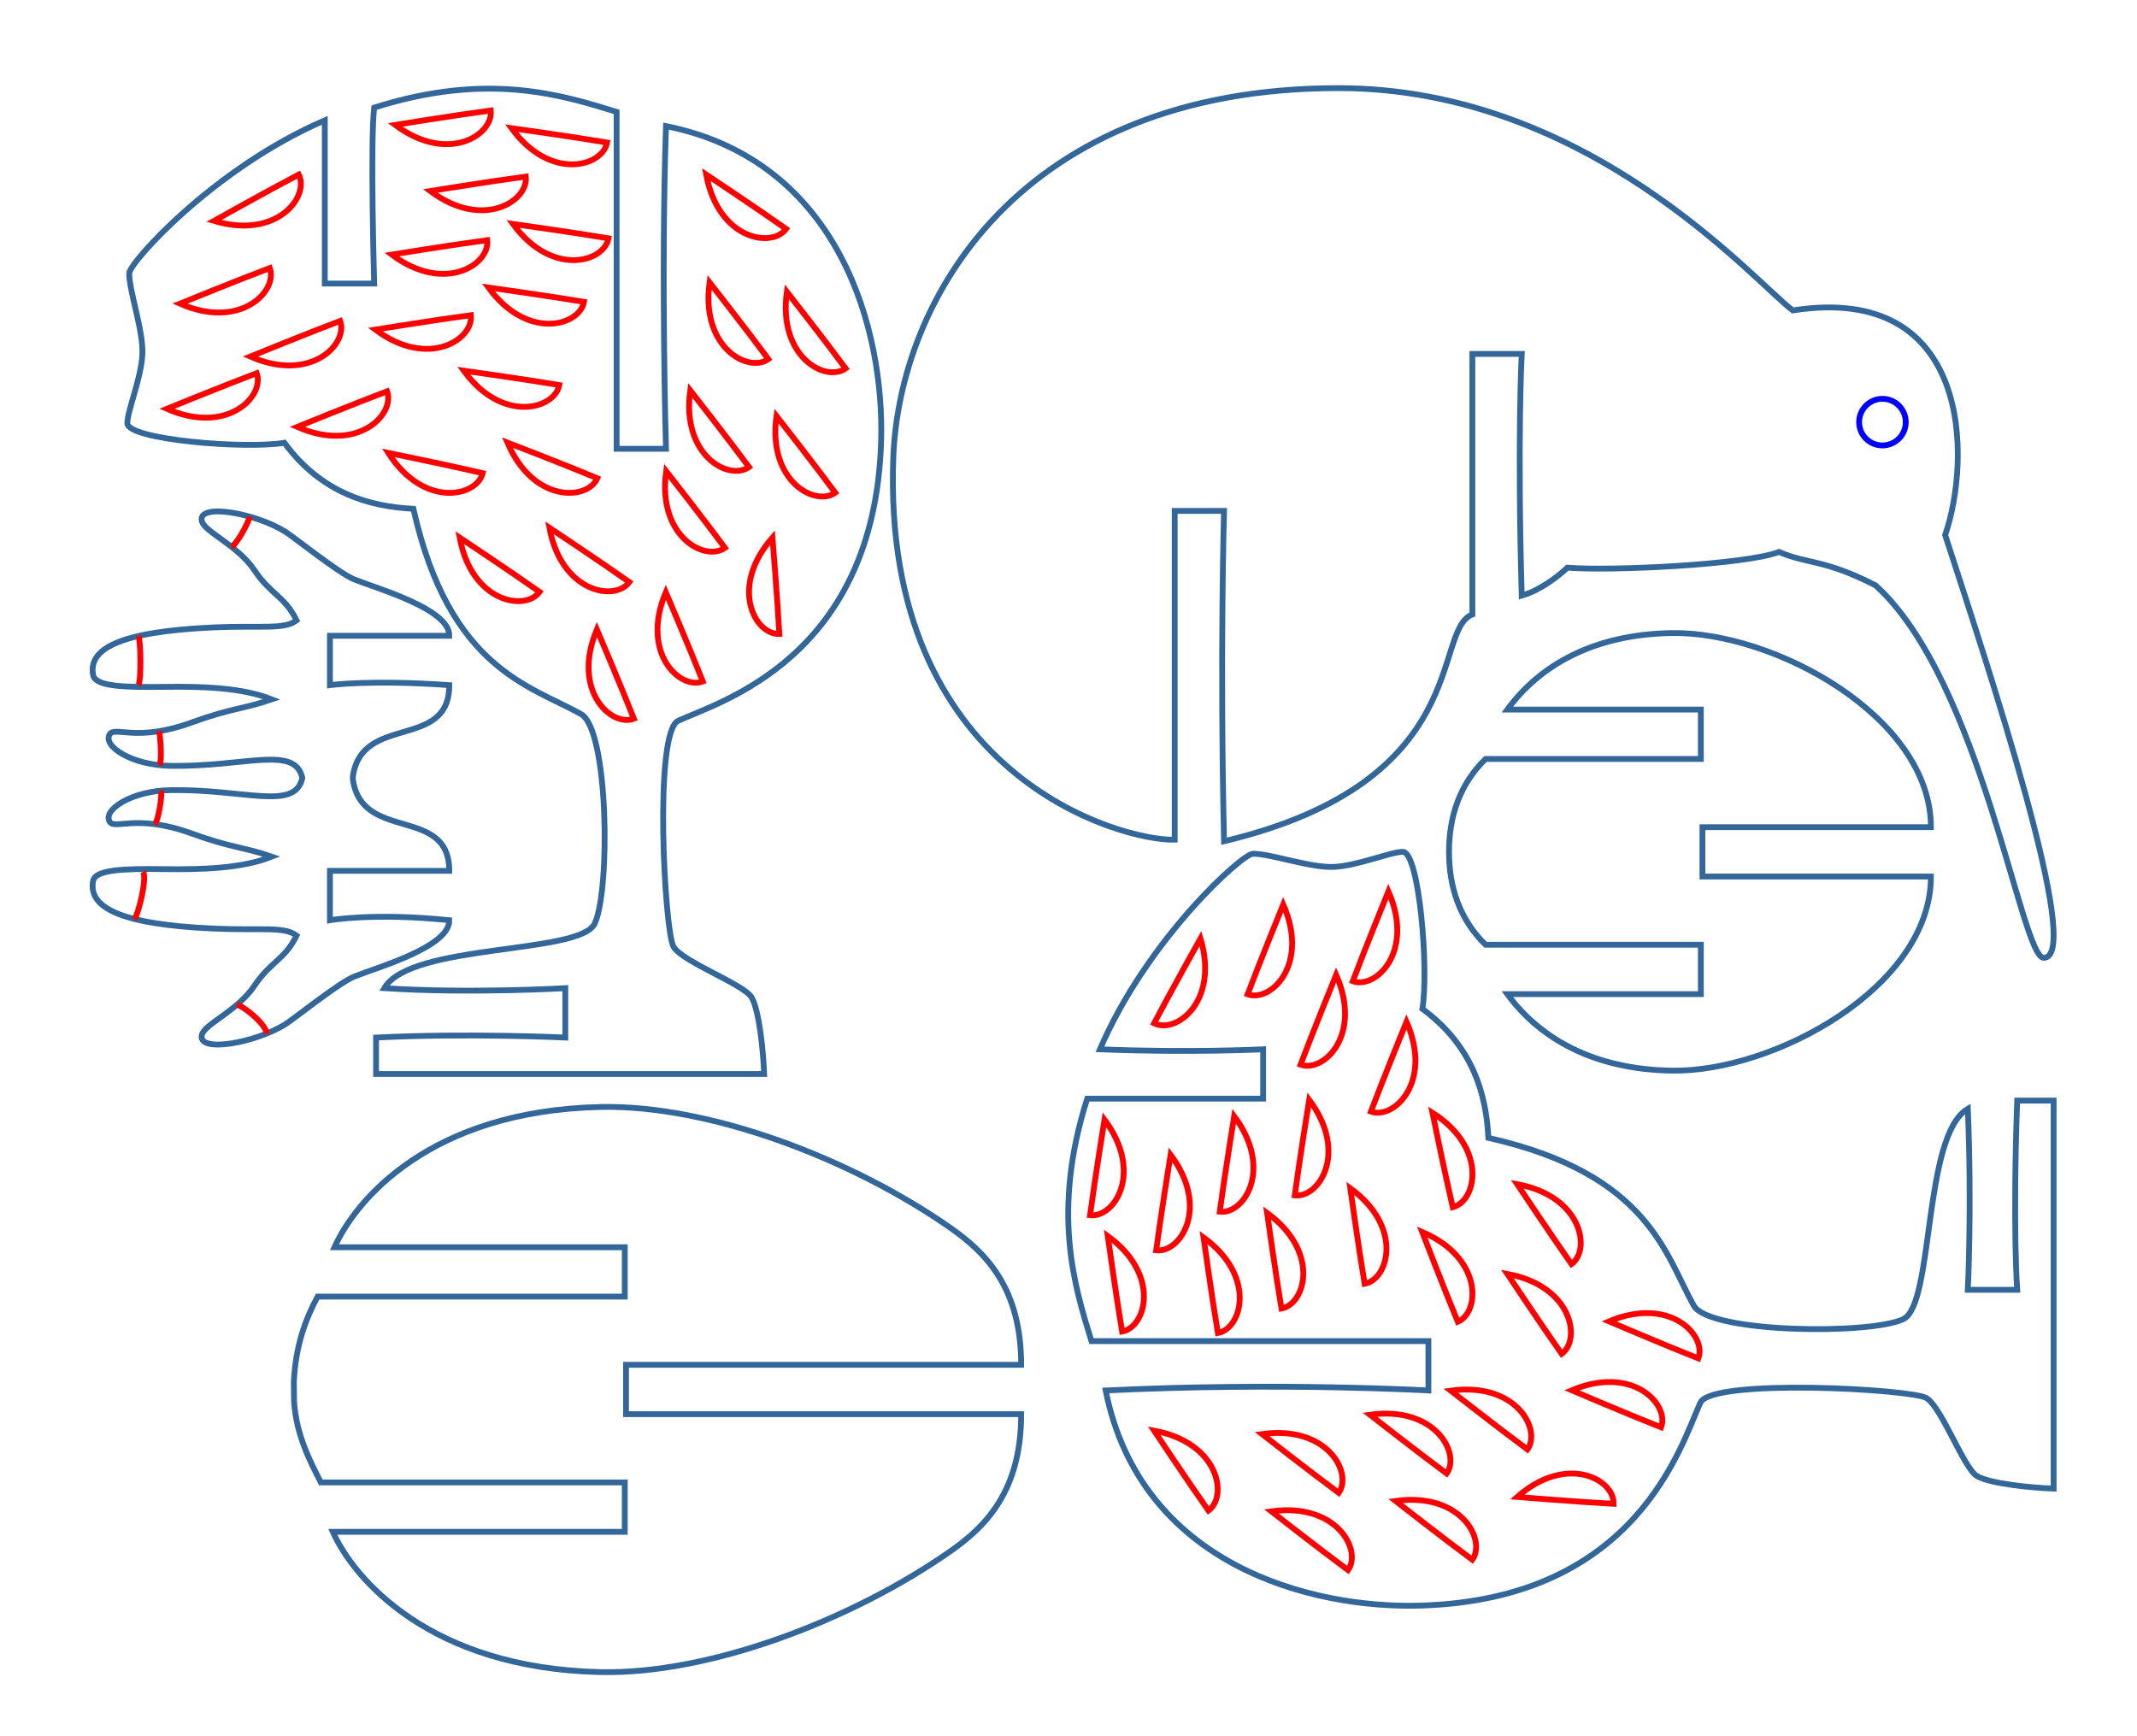<?xml version="1.0" encoding="UTF-8" standalone="no"?>
<!-- Created with Inkscape (http://www.inkscape.org/) -->

<svg
   xmlns:dc="http://purl.org/dc/elements/1.1/"
   xmlns:cc="http://creativecommons.org/ns#"
   xmlns:rdf="http://www.w3.org/1999/02/22-rdf-syntax-ns#"
   xmlns:svg="http://www.w3.org/2000/svg"
   xmlns="http://www.w3.org/2000/svg"
   xmlns:sodipodi="http://sodipodi.sourceforge.net/DTD/sodipodi-0.dtd"
   xmlns:inkscape="http://www.inkscape.org/namespaces/inkscape"
   id="svg2"
   version="1.1"
   inkscape:version="0.91 r13725"
   xml:space="preserve"
   width="460.124"
   height="373.879"
   viewBox="0 0 460.124 373.879"
   sodipodi:docname="kiwi-volume.svg"><defs
     id="defs6"><clipPath
       clipPathUnits="userSpaceOnUse"
       id="clipPath16"><path
         d="m 291.899,0 76.2,0 0,104.019 -76.2,0 0,-104.019 z"
         id="path18"
         inkscape:connector-curvature="0" /></clipPath><clipPath
       clipPathUnits="userSpaceOnUse"
       id="clipPath30"><path
         d="m 0,299.103 368.099,0 L 368.099,0 0,0 0,299.103 Z"
         id="path32"
         inkscape:connector-curvature="0" /></clipPath></defs><sodipodi:namedview
     pagecolor="#ffffff"
     bordercolor="#666666"
     borderopacity="1"
     objecttolerance="10"
     gridtolerance="10"
     guidetolerance="10"
     inkscape:pageopacity="0"
     inkscape:pageshadow="2"
     inkscape:window-width="1474"
     inkscape:window-height="841"
     id="namedview4"
     showgrid="false"
     inkscape:zoom="1.2624414"
     inkscape:cx="175.28316"
     inkscape:cy="156.3651"
     inkscape:window-x="-8"
     inkscape:window-y="-8"
     inkscape:window-maximized="1"
     inkscape:current-layer="g10" /><g
     id="g10"
     inkscape:groupmode="layer"
     inkscape:label="kiwi-volume"
     transform="matrix(1.25,0,0,-1.25,0,373.879)"><path
       inkscape:connector-curvature="0"
       id="path36"
       style="fill:none;stroke:#336699;stroke-width:1;stroke-linecap:butt;stroke-linejoin:miter;stroke-miterlimit:10;stroke-dasharray:none;stroke-opacity:1"
       d="m 22.255,252.016 c 0,1.808 14.664,18.175 33.692,26.359 l 0,-28.116 8.504,0 c 0,0 -0.698,24.373 0,30.307 19.497,6.177 32.173,2.227 41.762,-0.735 l 0,-58.04 8.504,0 c 0,0 -0.88,29.424 0,55.594 30.117,-6.039 37.63,-35.436 37.056,-54.305 -1.139,-37.354 -27.84,-44.852 -34.945,-48.131 -4.255,-1.964 -2.354,-36.32 -0.814,-38.931 1.539,-2.611 12.057,-6.43 13.433,-8.699 1.339,-2.209 2.042,-9.473 2.175,-13.221 l -66.845,0 0,6.277 c 15.768,0.798 32.599,0 32.599,0 l 0,8.504 c 0,0 -16.456,-0.956 -31.182,0 4.519,7.773 33.706,5.773 36.241,11.125 2.712,5.724 2.41,33.405 -2.343,36.082 -8.662,4.881 -22.672,7.712 -28.887,35.375 -7.467,0.363 -15.822,2.654 -22.223,11.368 -6.794,-1.137 -27.049,0.54 -27.049,3.368 0,2.092 2.39,7.751 2.591,11.834 0.201,4.084 -2.269,10.852 -2.269,13.985 z" /><path
       inkscape:connector-curvature="0"
       id="path40"
       style="fill:none;stroke:#336699;stroke-width:1;stroke-linecap:butt;stroke-linejoin:miter;stroke-miterlimit:10;stroke-dasharray:none;stroke-opacity:1"
       d="m 153.874,220.329 c 1.029,27.179 21.822,63.622 76.715,63.594 43.13,-0.022 71.661,-33.398 78.222,-38.291 30.895,4.82 30.761,-25.573 26.242,-38.695 7.302,-22.446 24.066,-72.83 16.971,-72.83 -3.883,0 -10.745,47.728 -28.97,64.171 -8.887,4.544 -11.684,3.629 -16.618,5.749 -5.81,-2.22 -29.02,-3.314 -36.451,-2.711 -1.707,-1.607 -4.754,-3.917 -7.866,-4.818 -0.784,27.216 0,41.638 0,41.638 l -8.504,0 0,-44.88 c -7.018,-2.685 0.405,-28.792 -42.771,-39.066 -0.741,31.858 0,56.901 0,56.901 l -8.503,0 0,-56.634 c -9.274,-0.235 -50.543,11.087 -48.467,65.872 z" /><path
       inkscape:connector-curvature="0"
       id="path44"
       style="fill:none;stroke:#0000ff;stroke-width:1;stroke-linecap:butt;stroke-linejoin:miter;stroke-miterlimit:10;stroke-dasharray:none;stroke-opacity:1"
       d="m 328.267,226.388 c 0,-2.218 -1.799,-4.017 -4.017,-4.017 -2.217,0 -4.016,1.799 -4.016,4.017 0,2.218 1.799,4.017 4.016,4.017 2.218,0 4.017,-1.799 4.017,-4.017 z" /><path
       inkscape:connector-curvature="0"
       id="path48"
       style="fill:none;stroke:#336699;stroke-width:1;stroke-linecap:butt;stroke-linejoin:miter;stroke-miterlimit:10;stroke-dasharray:none;stroke-opacity:1"
       d="m 52.078,165.087 c -1.258,5.7 -9.783,1.904 -22.617,2.089 -6.875,0.099 -11.714,3.414 -10.601,5.38 0.897,1.581 4.51,-1.43 14.225,2.114 6.692,2.441 8.928,2.302 13.738,3.964 -5.132,2.038 -11.96,2.239 -18.499,2.151 -7.111,-0.095 -11.916,0.067 -12.284,2.041 -0.804,4.311 3.983,7.465 20.819,8.201 8.162,0.357 12.117,-0.427 14.225,1.203 -2.006,4.143 -4.52,4.53 -7.179,8.535 -2.979,4.485 -8.686,6.677 -9.138,8.585 -0.751,3.173 9.313,1.36 14.409,-1.857 1.449,-0.915 9.238,-7.155 11.844,-8.203 3.86,-1.554 16.469,-5.087 16.369,-9.705 l -20.556,0 0,-8.504 c 0,0 6.962,0.967 20.556,0 0,-11.274 -15.084,-4.864 -16.608,-15.768 l 0.006,-0.497 c 1.559,-10.845 16.602,-4.466 16.602,-15.725 l -20.556,0 0,-8.504 c 0,0 7.587,1.336 20.556,0 0.1,-4.619 -12.509,-8.151 -16.369,-9.705 -2.606,-1.048 -10.395,-7.288 -11.844,-8.203 -5.096,-3.217 -15.16,-5.03 -14.409,-1.858 0.452,1.908 6.159,4.1 9.138,8.586 2.659,4.004 5.173,4.392 7.179,8.535 -2.108,1.63 -6.063,0.846 -14.225,1.203 -16.836,0.736 -21.623,3.889 -20.819,8.2 0.368,1.974 5.173,2.137 12.284,2.042 6.539,-0.088 13.367,0.112 18.499,2.151 -4.81,1.662 -7.046,1.522 -13.738,3.964 -9.715,3.544 -13.328,0.532 -14.225,2.114 -1.113,1.965 3.726,5.28 10.601,5.379 12.758,0.184 21.258,-3.565 22.593,1.988 l 0.024,0.104 z" /><path
       inkscape:connector-curvature="0"
       id="path52"
       style="fill:none;stroke:#336699;stroke-width:1;stroke-linecap:butt;stroke-linejoin:miter;stroke-miterlimit:10;stroke-dasharray:none;stroke-opacity:1"
       d="m 249.594,152.363 c 0,-6.104 1.857,-11.686 6.293,-16.003 l 37.086,0 0,-8.505 -33.337,0 c 5.522,-7.532 14.745,-12.974 28.366,-13.182 17.557,-0.268 44.601,14.41 44.601,33.438 l -39.358,0 0,8.504 39.358,0 c 0,19.028 -27.044,33.706 -44.601,33.438 -13.621,-0.208 -22.844,-5.65 -28.366,-13.182 l 33.337,0 0,-8.505 -37.086,0 c -4.436,-4.317 -6.293,-9.899 -6.293,-16.003 z" /><path
       inkscape:connector-curvature="0"
       id="path56"
       style="fill:none;stroke:#336699;stroke-width:1;stroke-linecap:butt;stroke-linejoin:miter;stroke-miterlimit:10;stroke-dasharray:none;stroke-opacity:1"
       d="m 107.832,55.501 68.066,0 c 0,-13.154 -6.024,-19.298 -12.15,-23.585 C 146.718,19.995 122.172,10.646 103.399,11.069 73.978,11.732 60.94,27.167 57.327,35.231 l 50.29,0 0,8.504 -52.347,0 c -1.831,3.577 -4.256,8.212 -4.616,13.95 l -0.037,3.464 c 0.309,6.062 1.964,10.663 4.087,14.598 l 52.913,0 0,8.504 -50.007,0 c 3.614,8.065 16.368,23.499 45.789,24.163 18.773,0.422 43.319,-8.927 60.349,-20.847 6.126,-4.288 12.15,-10.412 12.15,-23.566 l -68.066,0 0,-8.5 z" /><path
       inkscape:connector-curvature="0"
       id="path164"
       style="fill:none;stroke:#336699;stroke-width:1;stroke-linecap:butt;stroke-linejoin:miter;stroke-miterlimit:10;stroke-dasharray:none;stroke-opacity:1"
       d="m 215.82,152.042 c -1.809,0 -18.176,-14.664 -26.359,-33.692 15.493,-0.635 28.115,0 28.115,0 l 0,-8.504 -30.307,0 c -6.176,-19.497 -2.227,-32.173 0.736,-41.762 l 58.04,0 0,-8.504 c 0,0 -25.375,1.46 -55.594,0 6.039,-30.117 35.435,-37.63 54.305,-37.056 37.353,1.139 44.851,27.84 48.13,34.945 1.965,4.255 36.321,2.354 38.931,0.814 2.611,-1.539 6.431,-12.057 8.699,-13.433 2.209,-1.339 9.473,-2.042 13.222,-2.175 l 0,66.845 -6.277,0 c -0.791,-22.091 0,-32.599 0,-32.599 l -8.504,0 c 0,0 0.713,14.226 0,31.182 -7.774,-4.519 -5.774,-33.706 -11.126,-36.241 -5.723,-2.712 -33.405,-2.41 -36.081,2.343 -4.881,8.662 -7.713,22.672 -35.375,28.887 -0.364,7.467 -2.655,15.822 -11.369,22.223 1.138,6.794 -0.54,27.049 -3.368,27.049 -2.091,0 -7.75,-2.39 -11.834,-2.591 -4.084,-0.201 -10.851,2.269 -13.984,2.269 z" /><g
       id="g4746"
       style="fill:none;stroke:#ff0000;stroke-opacity:1"><path
         d="m 36.857,261.051 c 10.895,-3.268 16.504,4.233 14.604,7.985 -5.306,-2.784 -14.604,-7.985 -14.604,-7.985 z"
         style="fill:none;stroke:#ff0000;stroke-width:1;stroke-linecap:butt;stroke-linejoin:miter;stroke-miterlimit:10;stroke-dasharray:none;stroke-opacity:1"
         id="path60"
         inkscape:connector-curvature="0" /><path
         d="m 31.004,246.796 c 10.413,-4.577 16.898,2.18 15.473,6.136 -5.608,-2.113 -15.473,-6.136 -15.473,-6.136 z"
         style="fill:none;stroke:#ff0000;stroke-width:1;stroke-linecap:butt;stroke-linejoin:miter;stroke-miterlimit:10;stroke-dasharray:none;stroke-opacity:1"
         id="path64"
         inkscape:connector-curvature="0" /><path
         d="m 43.121,237.682 c 10.413,-4.577 16.898,2.18 15.473,6.136 -5.608,-2.113 -15.473,-6.136 -15.473,-6.136 z"
         style="fill:none;stroke:#ff0000;stroke-width:1;stroke-linecap:butt;stroke-linejoin:miter;stroke-miterlimit:10;stroke-dasharray:none;stroke-opacity:1"
         id="path68"
         inkscape:connector-curvature="0" /><path
         d="m 28.746,228.682 c 10.413,-4.577 16.898,2.18 15.473,6.136 -5.608,-2.113 -15.473,-6.136 -15.473,-6.136 z"
         style="fill:none;stroke:#ff0000;stroke-width:1;stroke-linecap:butt;stroke-linejoin:miter;stroke-miterlimit:10;stroke-dasharray:none;stroke-opacity:1"
         id="path72"
         inkscape:connector-curvature="0" /><path
         d="m 51.208,225.564 c 10.413,-4.577 16.898,2.18 15.473,6.136 -5.608,-2.113 -15.473,-6.136 -15.473,-6.136 z"
         style="fill:none;stroke:#ff0000;stroke-width:1;stroke-linecap:butt;stroke-linejoin:miter;stroke-miterlimit:10;stroke-dasharray:none;stroke-opacity:1"
         id="path76"
         inkscape:connector-curvature="0" /><path
         d="m 68.071,277.586 c 9.112,-6.808 16.955,-1.689 16.458,2.487 -5.94,-0.793 -16.458,-2.487 -16.458,-2.487 z"
         style="fill:none;stroke:#ff0000;stroke-width:1;stroke-linecap:butt;stroke-linejoin:miter;stroke-miterlimit:10;stroke-dasharray:none;stroke-opacity:1"
         id="path80"
         inkscape:connector-curvature="0" /><path
         d="m 74.114,266.199 c 9.112,-6.808 16.955,-1.689 16.458,2.487 -5.94,-0.793 -16.458,-2.487 -16.458,-2.487 z"
         style="fill:none;stroke:#ff0000;stroke-width:1;stroke-linecap:butt;stroke-linejoin:miter;stroke-miterlimit:10;stroke-dasharray:none;stroke-opacity:1"
         id="path84"
         inkscape:connector-curvature="0" /><path
         d="m 67.472,255.245 c 9.112,-6.808 16.955,-1.689 16.458,2.487 -5.94,-0.793 -16.458,-2.487 -16.458,-2.487 z"
         style="fill:none;stroke:#ff0000;stroke-width:1;stroke-linecap:butt;stroke-linejoin:miter;stroke-miterlimit:10;stroke-dasharray:none;stroke-opacity:1"
         id="path88"
         inkscape:connector-curvature="0" /><path
         d="m 64.651,242.324 c 9.112,-6.808 16.955,-1.689 16.458,2.487 -5.94,-0.793 -16.458,-2.487 -16.458,-2.487 z"
         style="fill:none;stroke:#ff0000;stroke-width:1;stroke-linecap:butt;stroke-linejoin:miter;stroke-miterlimit:10;stroke-dasharray:none;stroke-opacity:1"
         id="path92"
         inkscape:connector-curvature="0" /><path
         d="m 66.876,221.092 c 6.115,-9.591 15.261,-7.577 16.274,-3.495 -5.836,1.359 -16.274,3.495 -16.274,3.495 z"
         style="fill:none;stroke:#ff0000;stroke-width:1;stroke-linecap:butt;stroke-linejoin:miter;stroke-miterlimit:10;stroke-dasharray:none;stroke-opacity:1"
         id="path96"
         inkscape:connector-curvature="0" /><path
         d="m 87.414,222.86 c 4.447,-10.469 13.8,-9.994 15.473,-6.135 -5.532,2.304 -15.473,6.135 -15.473,6.135 z"
         style="fill:none;stroke:#ff0000;stroke-width:1;stroke-linecap:butt;stroke-linejoin:miter;stroke-miterlimit:10;stroke-dasharray:none;stroke-opacity:1"
         id="path100"
         inkscape:connector-curvature="0" /><path
         d="m 79.181,206.5 c 2.059,-11.187 11.291,-12.761 13.764,-9.359 -4.896,3.454 -13.764,9.359 -13.764,9.359 z"
         style="fill:none;stroke:#ff0000;stroke-width:1;stroke-linecap:butt;stroke-linejoin:miter;stroke-miterlimit:10;stroke-dasharray:none;stroke-opacity:1"
         id="path104"
         inkscape:connector-curvature="0" /><path
         d="m 94.642,208.194 c 2.059,-11.187 11.291,-12.761 13.764,-9.359 -4.896,3.454 -13.764,9.359 -13.764,9.359 z"
         style="fill:none;stroke:#ff0000;stroke-width:1;stroke-linecap:butt;stroke-linejoin:miter;stroke-miterlimit:10;stroke-dasharray:none;stroke-opacity:1"
         id="path108"
         inkscape:connector-curvature="0" /><path
         d="m 121.644,269.037 c 2.059,-11.187 11.291,-12.761 13.764,-9.359 -4.896,3.454 -13.764,9.359 -13.764,9.359 z"
         style="fill:none;stroke:#ff0000;stroke-width:1;stroke-linecap:butt;stroke-linejoin:miter;stroke-miterlimit:10;stroke-dasharray:none;stroke-opacity:1"
         id="path112"
         inkscape:connector-curvature="0" /><path
         d="m 135.537,248.844 c -1.561,-11.268 6.708,-15.663 10.125,-13.211 -3.562,4.818 -10.125,13.211 -10.125,13.211 z"
         style="fill:none;stroke:#ff0000;stroke-width:1;stroke-linecap:butt;stroke-linejoin:miter;stroke-miterlimit:10;stroke-dasharray:none;stroke-opacity:1"
         id="path116"
         inkscape:connector-curvature="0" /><path
         d="m 122.226,250.453 c -1.561,-11.268 6.708,-15.663 10.125,-13.211 -3.562,4.818 -10.125,13.211 -10.125,13.211 z"
         style="fill:none;stroke:#ff0000;stroke-width:1;stroke-linecap:butt;stroke-linejoin:miter;stroke-miterlimit:10;stroke-dasharray:none;stroke-opacity:1"
         id="path120"
         inkscape:connector-curvature="0" /><path
         d="m 133.75,227.44 c -1.561,-11.268 6.708,-15.663 10.125,-13.211 -3.562,4.818 -10.125,13.211 -10.125,13.211 z"
         style="fill:none;stroke:#ff0000;stroke-width:1;stroke-linecap:butt;stroke-linejoin:miter;stroke-miterlimit:10;stroke-dasharray:none;stroke-opacity:1"
         id="path124"
         inkscape:connector-curvature="0" /><path
         d="m 114.749,217.94 c -1.561,-11.268 6.708,-15.663 10.125,-13.211 -3.562,4.818 -10.125,13.211 -10.125,13.211 z"
         style="fill:none;stroke:#ff0000;stroke-width:1;stroke-linecap:butt;stroke-linejoin:miter;stroke-miterlimit:10;stroke-dasharray:none;stroke-opacity:1"
         id="path128"
         inkscape:connector-curvature="0" /><path
         d="m 118.896,231.859 c -1.561,-11.268 6.708,-15.663 10.125,-13.211 -3.562,4.818 -10.125,13.211 -10.125,13.211 z"
         style="fill:none;stroke:#ff0000;stroke-width:1;stroke-linecap:butt;stroke-linejoin:miter;stroke-miterlimit:10;stroke-dasharray:none;stroke-opacity:1"
         id="path132"
         inkscape:connector-curvature="0" /><path
         d="m 133.059,206.5 c -7.504,-8.548 -3.019,-16.769 1.183,-16.603 -0.323,5.983 -1.183,16.603 -1.183,16.603 z"
         style="fill:none;stroke:#ff0000;stroke-width:1;stroke-linecap:butt;stroke-linejoin:miter;stroke-miterlimit:10;stroke-dasharray:none;stroke-opacity:1"
         id="path136"
         inkscape:connector-curvature="0" /><path
         d="m 114.686,197.085 c -4.413,-10.484 2.444,-16.862 6.378,-15.375 -2.2,5.574 -6.378,15.375 -6.378,15.375 z"
         style="fill:none;stroke:#ff0000;stroke-width:1;stroke-linecap:butt;stroke-linejoin:miter;stroke-miterlimit:10;stroke-dasharray:none;stroke-opacity:1"
         id="path140"
         inkscape:connector-curvature="0" /><path
         d="m 102.814,190.671 c -4.413,-10.484 2.444,-16.862 6.378,-15.375 -2.2,5.574 -6.378,15.375 -6.378,15.375 z"
         style="fill:none;stroke:#ff0000;stroke-width:1;stroke-linecap:butt;stroke-linejoin:miter;stroke-miterlimit:10;stroke-dasharray:none;stroke-opacity:1"
         id="path144"
         inkscape:connector-curvature="0" /><path
         d="m 79.878,235.25 c 6.702,-9.19 15.705,-6.609 16.46,-2.472 -5.91,0.992 -16.46,2.472 -16.46,2.472 z"
         style="fill:none;stroke:#ff0000;stroke-width:1;stroke-linecap:butt;stroke-linejoin:miter;stroke-miterlimit:10;stroke-dasharray:none;stroke-opacity:1"
         id="path148"
         inkscape:connector-curvature="0" /><path
         d="m 84.137,249.575 c 6.702,-9.19 15.705,-6.609 16.46,-2.472 -5.91,0.992 -16.46,2.472 -16.46,2.472 z"
         style="fill:none;stroke:#ff0000;stroke-width:1;stroke-linecap:butt;stroke-linejoin:miter;stroke-miterlimit:10;stroke-dasharray:none;stroke-opacity:1"
         id="path152"
         inkscape:connector-curvature="0" /><path
         d="m 88.359,260.524 c 6.702,-9.19 15.705,-6.609 16.46,-2.472 -5.91,0.992 -16.46,2.472 -16.46,2.472 z"
         style="fill:none;stroke:#ff0000;stroke-width:1;stroke-linecap:butt;stroke-linejoin:miter;stroke-miterlimit:10;stroke-dasharray:none;stroke-opacity:1"
         id="path156"
         inkscape:connector-curvature="0" /><path
         d="m 88.109,277.024 c 6.702,-9.19 15.705,-6.609 16.46,-2.472 -5.91,0.992 -16.46,2.472 -16.46,2.472 z"
         style="fill:none;stroke:#ff0000;stroke-width:1;stroke-linecap:butt;stroke-linejoin:miter;stroke-miterlimit:10;stroke-dasharray:none;stroke-opacity:1"
         id="path160"
         inkscape:connector-curvature="0" /><path
         d="m 206.784,137.44 c 3.268,-10.895 -4.233,-16.504 -7.985,-14.604 2.784,5.306 7.985,14.604 7.985,14.604 z"
         style="fill:none;stroke:#ff0000;stroke-width:1;stroke-linecap:butt;stroke-linejoin:miter;stroke-miterlimit:10;stroke-dasharray:none;stroke-opacity:1"
         id="path168"
         inkscape:connector-curvature="0" /><path
         d="m 221.039,143.293 c 4.578,-10.413 -2.18,-16.898 -6.136,-15.473 2.114,5.608 6.136,15.473 6.136,15.473 z"
         style="fill:none;stroke:#ff0000;stroke-width:1;stroke-linecap:butt;stroke-linejoin:miter;stroke-miterlimit:10;stroke-dasharray:none;stroke-opacity:1"
         id="path172"
         inkscape:connector-curvature="0" /><path
         d="m 230.153,131.176 c 4.577,-10.413 -2.18,-16.898 -6.136,-15.473 2.114,5.608 6.136,15.473 6.136,15.473 z"
         style="fill:none;stroke:#ff0000;stroke-width:1;stroke-linecap:butt;stroke-linejoin:miter;stroke-miterlimit:10;stroke-dasharray:none;stroke-opacity:1"
         id="path176"
         inkscape:connector-curvature="0" /><path
         d="m 239.153,145.551 c 4.577,-10.413 -2.18,-16.898 -6.136,-15.473 2.114,5.608 6.136,15.473 6.136,15.473 z"
         style="fill:none;stroke:#ff0000;stroke-width:1;stroke-linecap:butt;stroke-linejoin:miter;stroke-miterlimit:10;stroke-dasharray:none;stroke-opacity:1"
         id="path180"
         inkscape:connector-curvature="0" /><path
         d="m 242.272,123.089 c 4.578,-10.413 -2.18,-16.898 -6.136,-15.473 2.114,5.608 6.136,15.473 6.136,15.473 z"
         style="fill:none;stroke:#ff0000;stroke-width:1;stroke-linecap:butt;stroke-linejoin:miter;stroke-miterlimit:10;stroke-dasharray:none;stroke-opacity:1"
         id="path184"
         inkscape:connector-curvature="0" /><path
         d="m 190.25,106.226 c 6.808,-9.112 1.689,-16.955 -2.487,-16.458 0.793,5.94 2.487,16.458 2.487,16.458 z"
         style="fill:none;stroke:#ff0000;stroke-width:1;stroke-linecap:butt;stroke-linejoin:miter;stroke-miterlimit:10;stroke-dasharray:none;stroke-opacity:1"
         id="path188"
         inkscape:connector-curvature="0" /><path
         d="m 201.637,100.183 c 6.809,-9.112 1.689,-16.955 -2.487,-16.458 0.794,5.94 2.487,16.458 2.487,16.458 z"
         style="fill:none;stroke:#ff0000;stroke-width:1;stroke-linecap:butt;stroke-linejoin:miter;stroke-miterlimit:10;stroke-dasharray:none;stroke-opacity:1"
         id="path192"
         inkscape:connector-curvature="0" /><path
         d="m 212.59,106.825 c 6.809,-9.112 1.689,-16.955 -2.486,-16.458 0.793,5.94 2.486,16.458 2.486,16.458 z"
         style="fill:none;stroke:#ff0000;stroke-width:1;stroke-linecap:butt;stroke-linejoin:miter;stroke-miterlimit:10;stroke-dasharray:none;stroke-opacity:1"
         id="path196"
         inkscape:connector-curvature="0" /><path
         d="m 225.512,109.646 c 6.808,-9.112 1.688,-16.955 -2.488,-16.458 0.794,5.94 2.488,16.458 2.488,16.458 z"
         style="fill:none;stroke:#ff0000;stroke-width:1;stroke-linecap:butt;stroke-linejoin:miter;stroke-miterlimit:10;stroke-dasharray:none;stroke-opacity:1"
         id="path200"
         inkscape:connector-curvature="0" /><path
         d="m 246.744,107.421 c 9.59,-6.115 7.576,-15.261 3.494,-16.274 -1.359,5.836 -3.494,16.274 -3.494,16.274 z"
         style="fill:none;stroke:#ff0000;stroke-width:1;stroke-linecap:butt;stroke-linejoin:miter;stroke-miterlimit:10;stroke-dasharray:none;stroke-opacity:1"
         id="path204"
         inkscape:connector-curvature="0" /><path
         d="m 244.976,86.883 c 10.47,-4.447 9.993,-13.8 6.135,-15.473 -2.304,5.532 -6.135,15.473 -6.135,15.473 z"
         style="fill:none;stroke:#ff0000;stroke-width:1;stroke-linecap:butt;stroke-linejoin:miter;stroke-miterlimit:10;stroke-dasharray:none;stroke-opacity:1"
         id="path208"
         inkscape:connector-curvature="0" /><path
         d="m 261.335,95.116 c 11.187,-2.059 12.761,-11.291 9.359,-13.764 -3.454,4.896 -9.359,13.764 -9.359,13.764 z"
         style="fill:none;stroke:#ff0000;stroke-width:1;stroke-linecap:butt;stroke-linejoin:miter;stroke-miterlimit:10;stroke-dasharray:none;stroke-opacity:1"
         id="path212"
         inkscape:connector-curvature="0" /><path
         d="m 259.641,79.655 c 11.188,-2.059 12.762,-11.291 9.359,-13.764 -3.453,4.896 -9.359,13.764 -9.359,13.764 z"
         style="fill:none;stroke:#ff0000;stroke-width:1;stroke-linecap:butt;stroke-linejoin:miter;stroke-miterlimit:10;stroke-dasharray:none;stroke-opacity:1"
         id="path216"
         inkscape:connector-curvature="0" /><path
         d="m 198.799,52.653 c 11.188,-2.059 12.761,-11.291 9.359,-13.764 -3.454,4.896 -9.359,13.764 -9.359,13.764 z"
         style="fill:none;stroke:#ff0000;stroke-width:1;stroke-linecap:butt;stroke-linejoin:miter;stroke-miterlimit:10;stroke-dasharray:none;stroke-opacity:1"
         id="path220"
         inkscape:connector-curvature="0" /><path
         d="m 218.992,38.76 c 11.268,1.561 15.662,-6.709 13.211,-10.126 -4.818,3.563 -13.211,10.126 -13.211,10.126 z"
         style="fill:none;stroke:#ff0000;stroke-width:1;stroke-linecap:butt;stroke-linejoin:miter;stroke-miterlimit:10;stroke-dasharray:none;stroke-opacity:1"
         id="path224"
         inkscape:connector-curvature="0" /><path
         d="m 217.383,52.071 c 11.268,1.561 15.662,-6.708 13.211,-10.125 -4.818,3.562 -13.211,10.125 -13.211,10.125 z"
         style="fill:none;stroke:#ff0000;stroke-width:1;stroke-linecap:butt;stroke-linejoin:miter;stroke-miterlimit:10;stroke-dasharray:none;stroke-opacity:1"
         id="path228"
         inkscape:connector-curvature="0" /><path
         d="m 240.394,40.547 c 11.268,1.561 15.663,-6.709 13.211,-10.125 -4.817,3.563 -13.211,10.125 -13.211,10.125 z"
         style="fill:none;stroke:#ff0000;stroke-width:1;stroke-linecap:butt;stroke-linejoin:miter;stroke-miterlimit:10;stroke-dasharray:none;stroke-opacity:1"
         id="path232"
         inkscape:connector-curvature="0" /><path
         d="m 249.894,59.547 c 11.268,1.561 15.663,-6.708 13.211,-10.125 -4.817,3.562 -13.211,10.125 -13.211,10.125 z"
         style="fill:none;stroke:#ff0000;stroke-width:1;stroke-linecap:butt;stroke-linejoin:miter;stroke-miterlimit:10;stroke-dasharray:none;stroke-opacity:1"
         id="path236"
         inkscape:connector-curvature="0" /><path
         d="m 235.977,55.401 c 11.268,1.561 15.662,-6.708 13.211,-10.125 -4.818,3.562 -13.211,10.125 -13.211,10.125 z"
         style="fill:none;stroke:#ff0000;stroke-width:1;stroke-linecap:butt;stroke-linejoin:miter;stroke-miterlimit:10;stroke-dasharray:none;stroke-opacity:1"
         id="path240"
         inkscape:connector-curvature="0" /><path
         d="m 261.335,41.238 c 8.548,7.504 16.769,3.019 16.603,-1.183 -5.983,0.323 -16.603,1.183 -16.603,1.183 z"
         style="fill:none;stroke:#ff0000;stroke-width:1;stroke-linecap:butt;stroke-linejoin:miter;stroke-miterlimit:10;stroke-dasharray:none;stroke-opacity:1"
         id="path244"
         inkscape:connector-curvature="0" /><path
         d="m 270.75,59.61 c 10.484,4.413 16.863,-2.444 15.375,-6.378 -5.574,2.2 -15.375,6.378 -15.375,6.378 z"
         style="fill:none;stroke:#ff0000;stroke-width:1;stroke-linecap:butt;stroke-linejoin:miter;stroke-miterlimit:10;stroke-dasharray:none;stroke-opacity:1"
         id="path248"
         inkscape:connector-curvature="0" /><path
         d="m 277.164,71.482 c 10.484,4.413 16.863,-2.444 15.375,-6.378 -5.574,2.2 -15.375,6.378 -15.375,6.378 z"
         style="fill:none;stroke:#ff0000;stroke-width:1;stroke-linecap:butt;stroke-linejoin:miter;stroke-miterlimit:10;stroke-dasharray:none;stroke-opacity:1"
         id="path252"
         inkscape:connector-curvature="0" /><path
         d="m 232.586,94.418 c 9.19,-6.702 6.609,-15.705 2.473,-16.46 -0.993,5.91 -2.473,16.46 -2.473,16.46 z"
         style="fill:none;stroke:#ff0000;stroke-width:1;stroke-linecap:butt;stroke-linejoin:miter;stroke-miterlimit:10;stroke-dasharray:none;stroke-opacity:1"
         id="path256"
         inkscape:connector-curvature="0" /><path
         d="m 218.26,90.16 c 9.191,-6.702 6.609,-15.705 2.473,-16.46 -0.993,5.91 -2.473,16.46 -2.473,16.46 z"
         style="fill:none;stroke:#ff0000;stroke-width:1;stroke-linecap:butt;stroke-linejoin:miter;stroke-miterlimit:10;stroke-dasharray:none;stroke-opacity:1"
         id="path260"
         inkscape:connector-curvature="0" /><path
         d="m 207.31,85.938 c 9.191,-6.702 6.609,-15.705 2.473,-16.46 -0.993,5.91 -2.473,16.46 -2.473,16.46 z"
         style="fill:none;stroke:#ff0000;stroke-width:1;stroke-linecap:butt;stroke-linejoin:miter;stroke-miterlimit:10;stroke-dasharray:none;stroke-opacity:1"
         id="path264"
         inkscape:connector-curvature="0" /><path
         d="m 190.811,86.188 c 9.191,-6.702 6.609,-15.705 2.472,-16.46 -0.992,5.91 -2.472,16.46 -2.472,16.46 z"
         style="fill:none;stroke:#ff0000;stroke-width:1;stroke-linecap:butt;stroke-linejoin:miter;stroke-miterlimit:10;stroke-dasharray:none;stroke-opacity:1"
         id="path268"
         inkscape:connector-curvature="0" /><path
         d="m 43.026,210.104 c -0.359,-1.335 -2.394,-4.945 -3.168,-5.182"
         style="fill:none;stroke:#ff0000;stroke-width:1;stroke-linecap:butt;stroke-linejoin:miter;stroke-miterlimit:10;stroke-dasharray:none;stroke-opacity:1"
         id="path272"
         inkscape:connector-curvature="0" /><path
         d="m 23.848,189.541 c 0.402,-0.938 0.514,-7.521 0,-8.438"
         style="fill:none;stroke:#ff0000;stroke-width:1;stroke-linecap:butt;stroke-linejoin:miter;stroke-miterlimit:10;stroke-dasharray:none;stroke-opacity:1"
         id="path276"
         inkscape:connector-curvature="0" /><path
         d="m 27.452,173.153 c 0.131,-1.217 0.535,-4.903 0,-5.852"
         style="fill:none;stroke:#ff0000;stroke-width:1;stroke-linecap:butt;stroke-linejoin:miter;stroke-miterlimit:10;stroke-dasharray:none;stroke-opacity:1"
         id="path280"
         inkscape:connector-curvature="0" /><path
         d="m 27.722,162.898 c 0.278,-0.712 -0.463,-5.234 -1.051,-5.765"
         style="fill:none;stroke:#ff0000;stroke-width:1;stroke-linecap:butt;stroke-linejoin:miter;stroke-miterlimit:10;stroke-dasharray:none;stroke-opacity:1"
         id="path284"
         inkscape:connector-curvature="0" /><path
         d="m 24.667,148.935 c 0.667,-1.25 -0.816,-7.347 -1.533,-8.132"
         style="fill:none;stroke:#ff0000;stroke-width:1;stroke-linecap:butt;stroke-linejoin:miter;stroke-miterlimit:10;stroke-dasharray:none;stroke-opacity:1"
         id="path288"
         inkscape:connector-curvature="0" /><path
         d="m 40.818,126.037 c 1.182,-0.268 5.104,-3.447 5.102,-4.982"
         style="fill:none;stroke:#ff0000;stroke-width:1;stroke-linecap:butt;stroke-linejoin:miter;stroke-miterlimit:10;stroke-dasharray:none;stroke-opacity:1"
         id="path292"
         inkscape:connector-curvature="0" /></g></g></svg>